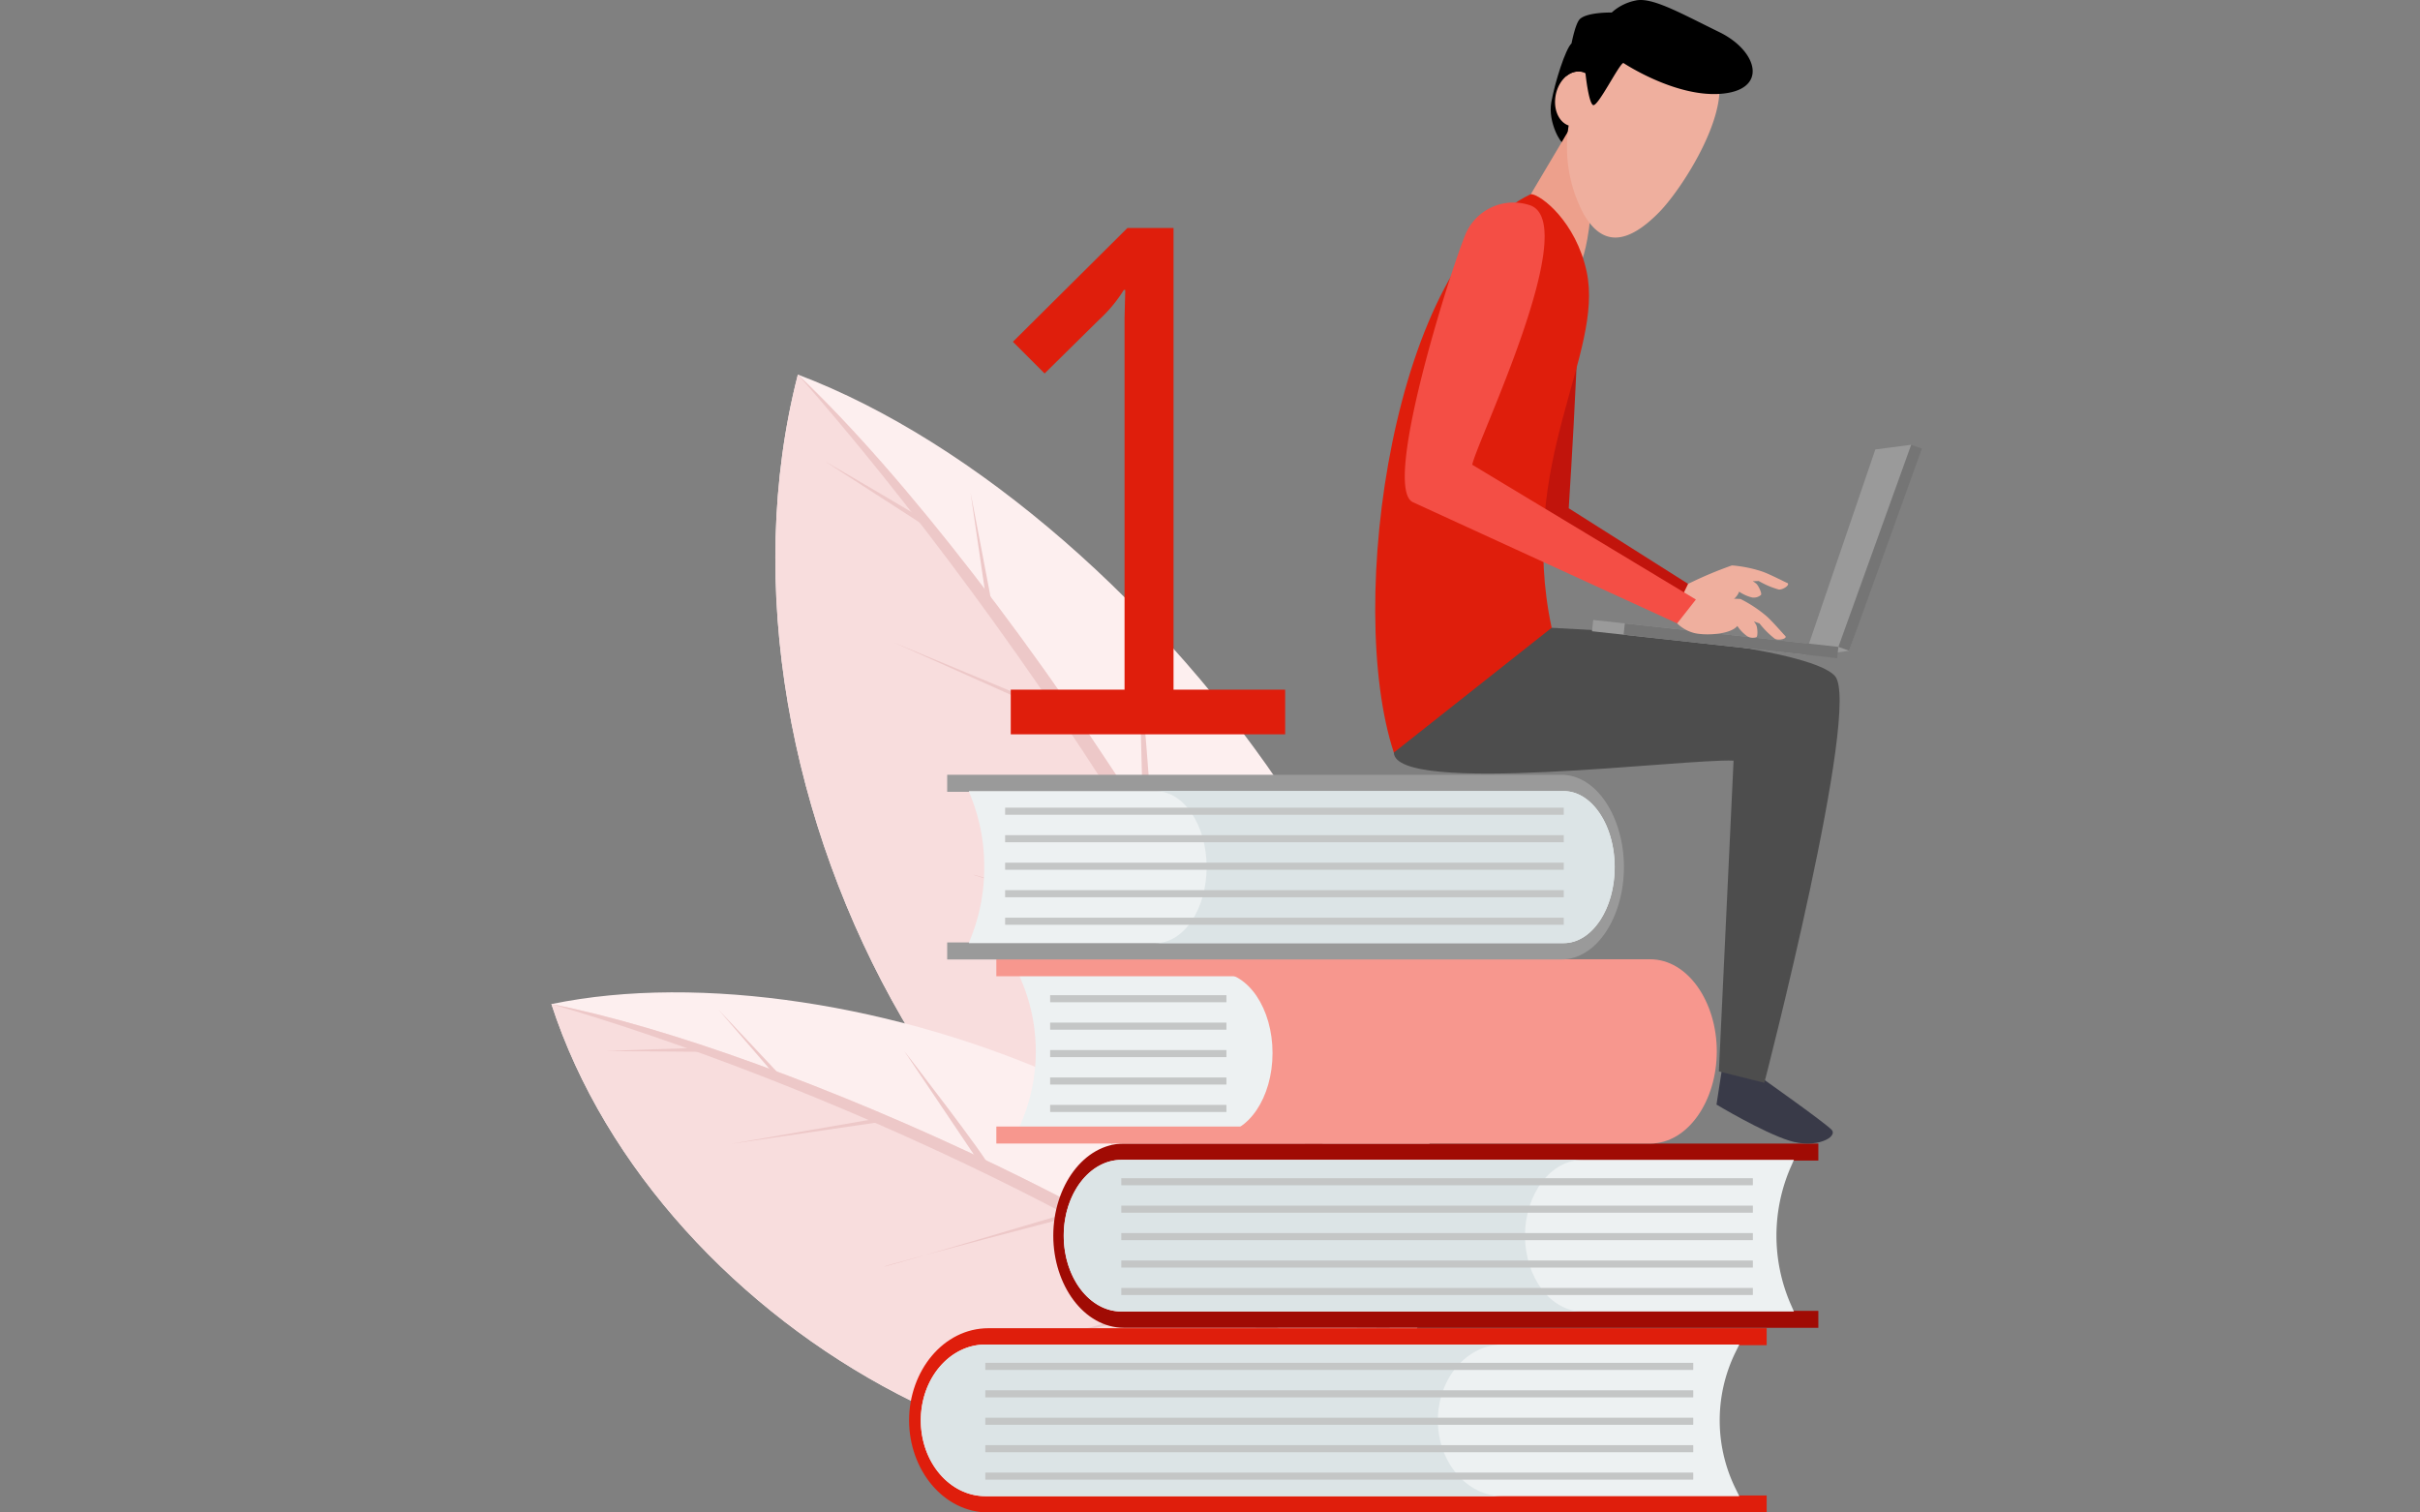 <svg xmlns="http://www.w3.org/2000/svg" width="336" height="210" viewBox="0 0 336 210"><rect x="0" y="0" width="336" height="210" fill="#808080" stroke="none"/><g transform="translate(-243 -277)"><rect width="336" height="210" transform="translate(243 277)" fill="rgba(255,255,255,0)"/><g transform="translate(313 277)"><g transform="translate(0 51.91)"><path d="M100.6,127.459C116.412,79.161,52.1,12.5.806,0-6.969,59.635,42.634,129.639,100.6,127.459Z" transform="matrix(0.993, 0.122, -0.122, 0.993, 39.981, 0)" fill="#fdefef" fill-rule="evenodd"/><path d="M.806,0c-7.775,59.635,41.828,129.639,99.8,127.459C88.94,89.121,33.286,23.956.806,0Z" transform="matrix(0.993, 0.122, -0.122, 0.993, 39.981, 0)" fill="#f8dddd" fill-rule="evenodd"/><g transform="matrix(0.993, 0.122, -0.122, 0.993, 40.781, 0.098)"><path d="M0,0C34.533,30.638,81.8,85.6,98.392,127.5q.7-.012,1.405-.039C88.134,89.121,32.48,23.956,0,0Z" transform="translate(0 0)" fill="#edc8c8" fill-rule="evenodd"/><path d="M35.742,6.925,0,0,35.183,5.887Z" transform="translate(47.589 88.661)" fill="#edc8c8" fill-rule="evenodd"/><path d="M.689,27.809C.862,27.248.389,0,.389,0L0,26.706Z" transform="translate(77.041 60.319)" fill="#edc8c8" fill-rule="evenodd"/><path d="M33.6,5.41S-.681.086.01,0,34.2,6.307,34.2,6.307Z" transform="translate(32.632 65.923)" fill="#edc8c8" fill-rule="evenodd"/><path d="M4.689,24.34C5.223,23.907,0,0,0,0L3.609,24.122Z" transform="translate(51.813 33.603)" fill="#edc8c8" fill-rule="evenodd"/><path d="M24.688,6.885,0,0,25.269,7.771Z" transform="translate(17.654 35.252)" fill="#edc8c8" fill-rule="evenodd"/><path d="M5.048,15.769C5,15.423,0,0,0,0L4.185,15.282Z" transform="translate(25.787 13.352)" fill="#edc8c8" fill-rule="evenodd"/><path d="M14.861,6.49C14.43,6.166-.586-.293.018.01S15.162,7.344,15.162,7.344Z" transform="translate(5.261 11.526)" fill="#edc8c8" fill-rule="evenodd"/></g><path d="M122,47.811C111.968,8.432,39.979-9.006,0,4.542,20.311,48.131,83.8,74.127,122,47.811Z" transform="matrix(0.993, 0.122, -0.122, 0.993, 7.114, 82.992)" fill="#fdefef" fill-rule="evenodd"/><path d="M0,0C20.311,43.589,83.8,69.585,122,43.269,97.692,22.388,32.193,2.251,0,0Z" transform="matrix(0.993, 0.122, -0.122, 0.993, 6.561, 87.5)" fill="#f8dddd" fill-rule="evenodd"/><g transform="matrix(0.993, 0.122, -0.122, 0.993, 6.809, 85.477)"><path d="M0,0C36.443,5.881,91.905,22.725,121.066,43.9q.469-.309.932-.628C97.692,22.388,32.193,2.251,0,0Z" transform="translate(0 2.039)" fill="#edc8c8" fill-rule="evenodd"/><path d="M27.1.46,0,11.105,26.274,0Z" transform="translate(70.126 30.388)" fill="#edc8c8" fill-rule="evenodd"/><path d="M12.121,18.644C12,18.19,0,0,0,0L11.184,18.195Z" transform="translate(78.123 9.571)" fill="#edc8c8" fill-rule="evenodd"/><path d="M25,0S-.424,11.1.005,10.743,25.788.347,25.788.347Z" transform="translate(50.285 21.808)" fill="#edc8c8" fill-rule="evenodd"/><path d="M13.6,14.421C13.772,13.9,0,0,0,0L12.775,14.737Z" transform="translate(49.379 2.515)" fill="#edc8c8" fill-rule="evenodd"/><path d="M19.617,0,0,5.934,20.389.349Z" transform="translate(27.027 12.335)" fill="#edc8c8" fill-rule="evenodd"/><path d="M10.166,8.481C9.989,8.266,0,0,0,0L9.375,8.522Z" transform="translate(23.13 0)" fill="#edc8c8" fill-rule="evenodd"/><path d="M12.814,0C12.383-.033-.522,2.042.016,1.989S13.383.448,13.383.448Z" transform="translate(8.492 5.576)" fill="#edc8c8" fill-rule="evenodd"/></g></g><path d="M502.521,948.093h96.385v-2.36H502.521c-5.619,0-9.839,5.976-9.839,12.792s4.22,12.792,9.839,12.792h96.385v-2.359H502.521c-4.382,0-7.934-4.671-7.934-10.433S498.139,948.093,502.521,948.093Z" transform="translate(-416.441 -786.957)" fill="#a00b04" fill-rule="evenodd"/><path d="M503.711,948.093h108.04v-2.36H503.711c-6.3,0-11.029,5.976-11.029,12.792s4.73,12.792,11.029,12.792h108.04v-2.359H503.711c-4.912,0-8.894-4.671-8.894-10.433S498.8,948.093,503.711,948.093Z" transform="translate(-436.462 -761.318)" fill="#df1e0c" fill-rule="evenodd"/><path d="M601.016,957.254H507.642c-4.422,0-8.006,4.713-8.006,10.527s3.584,10.526,8.006,10.527h93.374l-.5-1.139a23.849,23.849,0,0,1,0-18.775l.5-1.139" transform="translate(-421.943 -796.212)" fill="#edf1f2" fill-rule="evenodd"/><path d="M613.276,957.254H508.61c-4.956,0-8.974,4.713-8.974,10.527s4.018,10.526,8.974,10.527H613.276l-.562-1.139a21.5,21.5,0,0,1,0-18.775l.562-1.139" transform="translate(-441.788 -770.573)" fill="#edf1f2" fill-rule="evenodd"/><path d="M571.689,957.254H507.642c-4.422,0-8.006,4.713-8.006,10.527s3.584,10.526,8.006,10.527h64.047c-4.422,0-8.006-4.713-8.006-10.527s3.584-10.527,8.006-10.527" transform="translate(-421.943 -796.212)" fill="#dce4e6"/><path d="M580.4,957.254H508.61c-4.956,0-8.974,4.713-8.974,10.527s4.018,10.526,8.974,10.527H580.4c-4.956,0-8.974-4.713-8.974-10.527s4.018-10.527,8.974-10.527" transform="translate(-441.788 -770.573)" fill="#dce4e6"/><path d="M508.163,827.163h87.93c4.164,0,7.539,4.713,7.539,10.527s-3.375,10.527-7.539,10.527h-87.93l.472-1.139a25.214,25.214,0,0,0,0-18.775Z" transform="translate(-436.636 -691.705)" fill="#edf1f2" fill-rule="evenodd"/><path d="M582.689,818H491.924v-2.359h90.765c5.292,0,9.265,5.976,9.265,12.792s-3.974,12.792-9.265,12.792H491.924V838.87h90.765c4.127,0,7.472-4.671,7.472-10.433S586.816,818,582.689,818Z" transform="translate(-423.59 -682.452)" fill="#f7978e" fill-rule="evenodd"/><path d="M656.125,836.164c0-6.175-3.375-11.181-7.539-11.181H708.9c4.164,0,7.539,5.006,7.539,11.181s-3.375,11.182-7.539,11.182H648.586C652.75,847.346,656.125,842.339,656.125,836.164Z" transform="translate(-549.442 -689.954)" fill="#f7978e" fill-rule="evenodd"/><g transform="translate(85.685 163.586)"><rect width="87.686" height="0.983" transform="translate(0 0)" fill="#c4c6c6"/><rect width="87.686" height="0.983" transform="translate(0 3.809)" fill="#c4c6c6"/><rect width="87.686" height="0.983" transform="translate(0 11.427)" fill="#c4c6c6"/><rect width="87.686" height="0.983" transform="translate(0 7.618)" fill="#c4c6c6"/><rect width="87.686" height="0.983" transform="translate(0 15.236)" fill="#c4c6c6"/></g><g transform="translate(66.806 189.224)"><rect width="98.289" height="0.983" transform="translate(0 0)" fill="#c4c6c6"/><rect width="98.289" height="0.983" transform="translate(0 3.809)" fill="#c4c6c6"/><rect width="98.289" height="0.983" transform="translate(0 11.427)" fill="#c4c6c6"/><rect width="98.289" height="0.983" transform="translate(0 7.618)" fill="#c4c6c6"/><rect width="98.289" height="0.983" transform="translate(0 15.236)" fill="#c4c6c6"/></g><g transform="translate(61.511 107.57)"><path d="M8.7,2.366H93.96V0H8.7C3.732,0,0,5.991,0,12.825S3.732,25.649,8.7,25.649H93.96V23.283H8.7c-3.876,0-7.018-4.683-7.018-10.459S4.827,2.366,8.7,2.366Z" transform="translate(93.96 25.649) rotate(180)" fill="#9a9a9a" fill-rule="evenodd"/><path d="M89.676,0H7.082C3.171,0,0,4.725,0,10.553S3.171,21.106,7.082,21.106H89.676l-.443-1.142a26.1,26.1,0,0,1-1.7-9.411,26.1,26.1,0,0,1,1.7-9.411L89.676,0" transform="translate(92.675 23.377) rotate(180)" fill="#edf1f2" fill-rule="evenodd"/><path d="M63.735,0H7.082C3.171,0,0,4.725,0,10.553S3.171,21.106,7.082,21.106H63.735c-3.911,0-7.082-4.725-7.082-10.553S59.824,0,63.735,0" transform="translate(92.675 23.377) rotate(180)" fill="#dce4e6"/><g transform="translate(85.606 20.828) rotate(180)"><rect width="77.562" height="0.985" transform="translate(0)" fill="#c4c6c6"/><rect width="77.562" height="0.986" transform="translate(0 3.818)" fill="#c4c6c6"/><rect width="77.562" height="0.985" transform="translate(0 11.456)" fill="#c4c6c6"/><rect width="77.562" height="0.985" transform="translate(0 7.637)" fill="#c4c6c6"/><rect width="77.562" height="0.985" transform="translate(0 15.274)" fill="#c4c6c6"/></g></g><g transform="translate(75.803 138.175)"><rect width="24.478" height="0.983" transform="translate(0 0)" fill="#c4c6c6"/><rect width="24.478" height="0.983" transform="translate(0 3.809)" fill="#c4c6c6"/><rect width="24.478" height="0.983" transform="translate(0 11.427)" fill="#c4c6c6"/><rect width="24.478" height="0.983" transform="translate(0 7.619)" fill="#c4c6c6"/><rect width="24.478" height="0.983" transform="translate(0 15.236)" fill="#c4c6c6"/></g><g transform="translate(120.938 0)"><path d="M967.082,671.756c.571-.24,2.523-.944,3.019-1.184a54.234,54.234,0,0,1,5.715-2.383,18.086,18.086,0,0,1,4.071.807c1,.311,3.327,1.525,3.583,1.621.521.195-.491.961-1.142.923a11.81,11.81,0,0,1-2.8-1.19c-.29.018-.569.029-.829.034a3.2,3.2,0,0,1,.526.369c.331.346.794,1.394.61,1.541a1.52,1.52,0,0,1-1.21.349,5.412,5.412,0,0,1-1.815-.814c-.484,1.559-3.871,3.017-5.315,3.161a5.348,5.348,0,0,1-2.57-.372Z" transform="translate(-926.284 -589.685)" fill="#efaf9e" fill-rule="evenodd"/><path d="M865.141,437.5c1.385.749-1,37.148-1,37.148l16.571,10.495-1.844,3.816-22.46-11.706s-.621-36.13,1.183-38.585C858.644,437.241,863.969,436.869,865.141,437.5Z" transform="translate(-837.271 -404.078)" fill="#c1140c" fill-rule="evenodd"/><path d="M886.322,299.242c-.828.75-2.295,5.325-2.807,8.165s1.436,5.936,1.633,5.6,4.8-8.524,4.8-8.524Z" transform="translate(-859.064 -293.217)" fill-rule="evenodd"/><path d="M871.377,359.661s-1.342,2.13-1.815,7.1-1.437,6.769-1.437,6.769l-8.818-6.482,8.089-13.631Z" transform="translate(-839.681 -336.751)" fill="#eda08c" fill-rule="evenodd"/><path d="M1003.129,998.913l-1.772,5.013-.754,4.879s6.352,3.819,10.1,5.008,6.836-.52,5.87-1.524-9.276-6.877-9.276-6.877Z" transform="translate(-953.219 -855.442)" fill="#393a48" fill-rule="evenodd"/><path d="M776.516,707.73c2.052,0,24.62,1.262,24.62,1.262S830.016,711.2,833.8,715.3s-9.785,56.5-9.785,56.5l-6.313-1.578,2.038-43.151c-6.646-.319-46.945,4.9-47.17-1.12C772.515,724.392,776.516,707.73,776.516,707.73Z" transform="translate(-769.985 -621.46)" fill="#4d4d4d" fill-rule="evenodd"/><path d="M781.013,405.768c-19.122,9.09-25.829,56.975-19.024,77.541L783.9,465.981c-4.885-22.951,7.327-38,4.854-49.465C787.27,409.633,782.449,405.838,781.013,405.768Z" transform="translate(-759.401 -378.817)" fill="#df1e0c" fill-rule="evenodd"/><path d="M900.986,315.293c-4.577,4.655-7.97,4.655-10.5.236a19.7,19.7,0,0,1-2.072-12.27c-1.22-.415-2.023-1.911-1.871-3.693.178-2.1,1.617-3.807,3.212-3.807a2.152,2.152,0,0,1,.988.238,46.341,46.341,0,0,1,3.355-4.7c2.209-2.92,12.325-.313,14.613,3.957C911.574,300.579,904.249,311.973,900.986,315.293Z" transform="translate(-861.555 -285.833)" fill="#efaf9e" fill-rule="evenodd"/><path d="M902.364,277.316c-.592.118-3.59,6.234-4.222,5.839s-1.041-4.418-1.041-4.418-.008-.229-.988-.238a2.629,2.629,0,0,0-1.678.656s.825-7.026,1.93-7.973,4.38-.868,4.38-.868a6.907,6.907,0,0,1,3.274-1.657c2.249-.552,6.194,1.7,11.678,4.38,5.43,2.656,6.849,8.156-.005,8.573C909.384,281.992,902.364,277.316,902.364,277.316Z" transform="translate(-867.908 -268.573)" fill-rule="evenodd"/><rect width="1.578" height="29.827" transform="translate(30.098 87.645) rotate(-83.734)" fill="#9a9a9a"/><path d="M1079.965,585.2l-.109-2.272-4.981.649-9.292,27.208,3.728,1.026,1.916-.287Z" transform="translate(-1005.435 -521.175)" fill="#9a9a9a" fill-rule="evenodd"/><rect width="1.578" height="29.827" transform="translate(34.488 88.128) rotate(-83.736)" fill="#757575"/><rect width="29.827" height="1.578" transform="translate(64.311 89.815) rotate(-70.193)" fill="#757575"/><path d="M969.536,691.646c.619-.01,2.694.066,3.243.028a54.16,54.16,0,0,1,6.191-.077,18.049,18.049,0,0,1,3.475,2.268c.809.661,2.518,2.657,2.719,2.841.411.375-.814.708-1.4.43a11.814,11.814,0,0,1-2.155-2.149c-.276-.092-.539-.186-.782-.278a3.194,3.194,0,0,1,.351.538c.177.444.215,1.59-.01,1.657a1.519,1.519,0,0,1-1.253-.128,5.419,5.419,0,0,1-1.38-1.432c-1.031,1.266-4.717,1.354-6.111.949a5.345,5.345,0,0,1-2.245-1.3Z" transform="translate(-928.255 -608.434)" fill="#efaf9e" fill-rule="evenodd"/><path d="M789.653,448.065l31.05,18.714-2.6,3.314-36.687-16.824c-4.335-1.988,5.041-31.633,7.2-36.959a7.217,7.217,0,0,1,9.185-4.225C804.822,414.943,790.172,445.1,789.653,448.065Z" transform="translate(-776.179 -383.539)" fill="#f44e45" fill-rule="evenodd"/></g></g><path d="M5.7,0V-6.2H21.5V-57.8l.1-3.9h-.2a19.922,19.922,0,0,1-3.5,4.2l-7.5,7.4L6-54.5,21.9-70.3h6.4V-6.2H43.8V0Z" transform="translate(377.636 378.955)" fill="#df1e0c" opacity="0.995"/></g></svg>